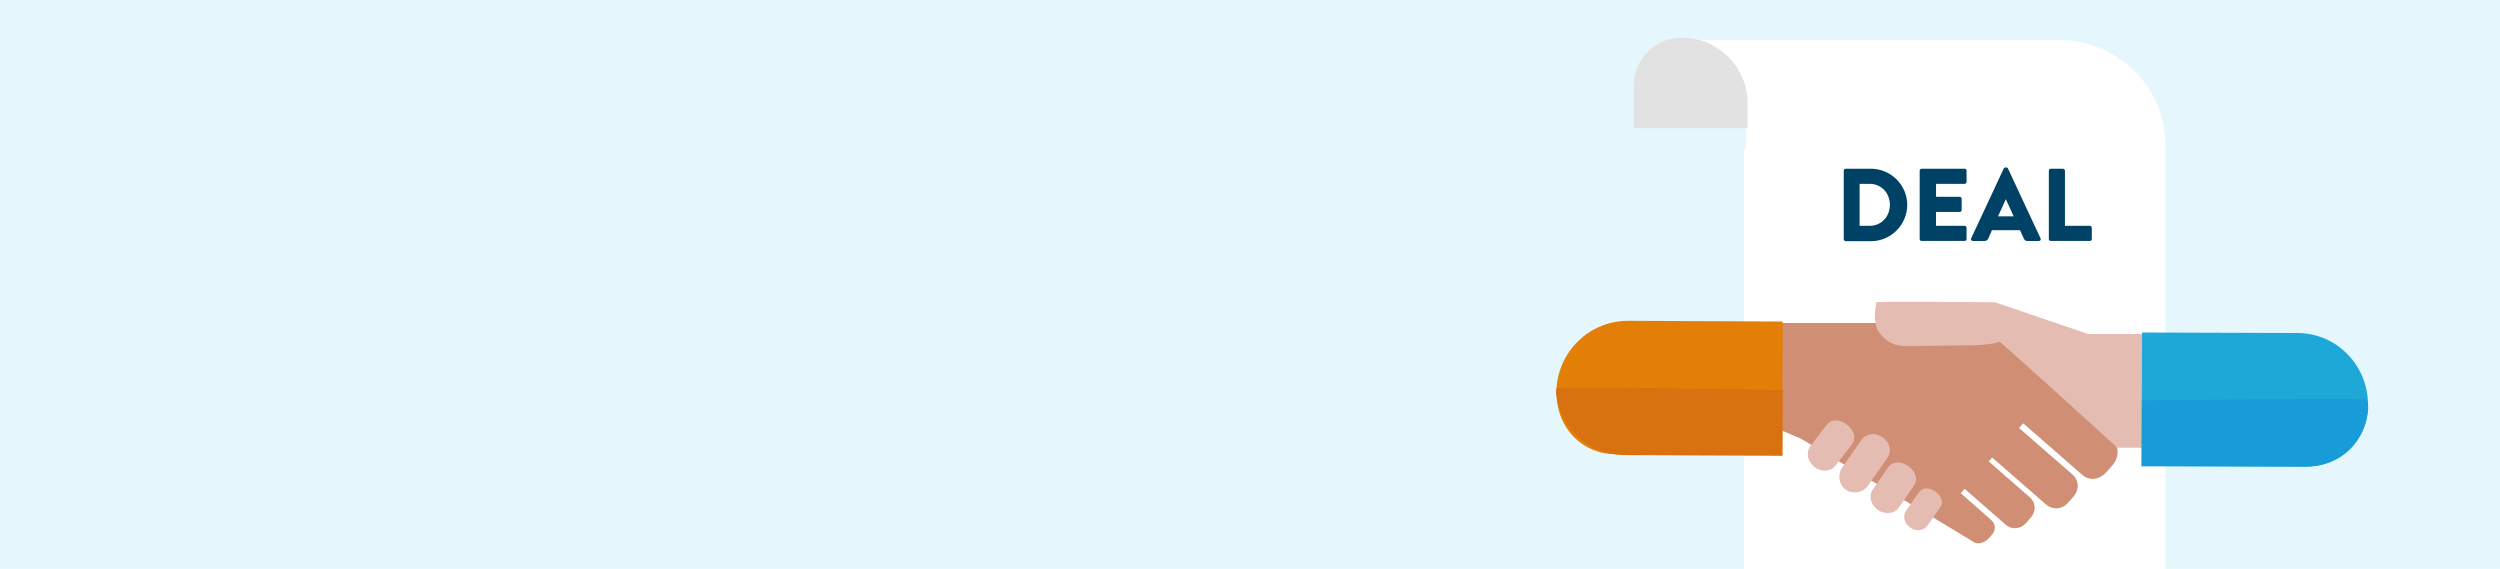 <?xml version="1.0" encoding="utf-8"?>
<!-- Generator: Adobe Illustrator 24.1.3, SVG Export Plug-In . SVG Version: 6.00 Build 0)  -->
<svg version="1.1" id="Layer_1" xmlns="http://www.w3.org/2000/svg" xmlns:xlink="http://www.w3.org/1999/xlink" x="0px" y="0px"
	 viewBox="0 0 1024 233" style="enable-background:new 0 0 1024 233;" xml:space="preserve">
<style type="text/css">
	.st0{fill:#E5F7FD;}
	.st1{fill:#FFFFFF;}
	.st2{fill:#E2E2E2;}
	.st3{fill:#F2F2F1;}
	.st4{fill:#004266;}
	.st5{fill:#D08E75;}
	.st6{fill:#E4BCB2;}
	.st7{fill:#1EA8D8;}
	.st8{fill:#189CD8;}
	.st9{fill:#E37F07;}
	.st10{fill:#D87210;}
</style>
<rect class="st0" width="1026" height="233"/>
<g>
	<path class="st1" d="M687.8,16.3V35h27.4V61h-0.9v189.8c0,14.9,12.2,27,27,27h0c2.4,0,145.7,0.1,145.7,0.1V59.8
		c0-24-19.4-43.4-43.4-43.4H687.8z"/>
	<path class="st2" d="M669.1,52.4V35.1c0-10.8,8.9-19.7,19.7-19.7c14.9,0,27,12.1,27,26.8v10.3H669.1z"/>
	<path class="st3" d="M894,277.9c-29.7,0-144.8,0-144.8,0s29.3-6,19.5-42.1c44.9,0,154.1,0,154.1,0S932.6,277.9,894,277.9z"/>
	<g>
		<path class="st4" d="M755.2,69.9c0-0.4,0.3-0.8,0.8-0.8h10.3c8.2,0,14.9,6.7,14.9,14.8c0,8.2-6.7,14.9-14.9,14.9h-10.3
			c-0.4,0-0.8-0.4-0.8-0.8V69.9z M765.8,92.5c4.8,0,8.3-3.8,8.3-8.6c0-4.8-3.5-8.6-8.3-8.6h-4.1v17.2H765.8z"/>
		<path class="st4" d="M786.3,69.9c0-0.4,0.3-0.8,0.8-0.8h17.6c0.5,0,0.8,0.4,0.8,0.8v4.6c0,0.4-0.3,0.8-0.8,0.8h-11.7v5.3h9.7
			c0.4,0,0.8,0.4,0.8,0.8V86c0,0.5-0.4,0.8-0.8,0.8h-9.7v5.7h11.7c0.5,0,0.8,0.4,0.8,0.8v4.6c0,0.4-0.3,0.8-0.8,0.8h-17.6
			c-0.5,0-0.8-0.4-0.8-0.8V69.9z"/>
		<path class="st4" d="M807.4,97.6l13.3-28.5c0.1-0.3,0.4-0.5,0.7-0.5h0.4c0.3,0,0.6,0.2,0.7,0.5l13.3,28.5c0.3,0.6-0.1,1.1-0.7,1.1
			h-4.7c-0.8,0-1.1-0.3-1.5-1.1l-1.5-3.3h-11.5l-1.5,3.4c-0.2,0.5-0.7,1-1.5,1h-4.7C807.4,98.7,807.1,98.2,807.4,97.6z M824.8,88.6
			l-3.2-7h0l-3.2,7H824.8z"/>
		<path class="st4" d="M839.2,69.9c0-0.4,0.3-0.8,0.8-0.8h5c0.4,0,0.8,0.4,0.8,0.8v22.6H856c0.5,0,0.8,0.4,0.8,0.8v4.6
			c0,0.4-0.3,0.8-0.8,0.8H840c-0.5,0-0.8-0.4-0.8-0.8V69.9z"/>
	</g>
</g>
<g>
	<path class="st5" d="M865.1,180.4l-54.5-48.1H716v42.4l11.8,0.8l9.9,4.2l55.7,33.2l14.5,8.8c1.9,1.7,5.1,0.6,6.6-1.1l1.5-1.7
		c1.5-1.7,1.5-4.2-0.4-5.9L803.1,202l1.6-1.8l16.7,14.6c2.7,2.4,6.2,1.9,8.4-0.5l2.1-2.4c2.1-2.5,2.1-6-0.6-8.3L814.6,189l1.4-1.6
		l21.9,19.1c3,2.6,6.8,2.1,9.2-0.6l2.3-2.6c2.3-2.7,2.3-6.6-0.7-9.1l-21.7-18.9l1.7-1.9l24.2,21.1c3.1,2.7,7.2,1.9,9.9-1.1l2.6-3
		C868,187.2,868.2,183,865.1,180.4z"/>
	<path class="st6" d="M880.1,183.4l-1.9-46.6h-22.9l-38.2-13c0,0-47.7-0.4-48.6,0c0,0-0.6,4.5-0.6,6.7l0.8,4
		c3.2,5.9,8.1,7.3,12.1,7.3l28.6-0.4c1.7,0,8.6-0.6,9.8-1.6l48.1,43.6H880.1z"/>
	<path class="st6" d="M777.8,207.9c-1.8,2.6-5.6,3-8.6,1l0,0c-2.9-2-3.9-5.8-2.1-8.4l6.3-9.1c1.8-2.6,5.3-2.5,8.2-0.5l0,0
		c2.9,2,4.2,5.3,2.4,7.9L777.8,207.9z"/>
	<path class="st6" d="M765.3,198.7c-2.1,3.1-6.3,3.9-9.2,1.9l0,0c-2.9-2-3.6-6.2-1.4-9.3l7.6-10.9c2.1-3.1,5.9-3.3,8.8-1.3l0,0
		c2.9,2,4,5.6,1.8,8.7L765.3,198.7z"/>
	<path class="st6" d="M751.8,190.7c-1.9,2.5-5.8,2.8-8.6,0.6l0,0c-2.8-2.2-3.6-6-1.7-8.5l6.7-8.8c1.9-2.5,5.4-2.3,8.3-0.1l0,0
		c2.8,2.2,4,5.5,2.1,8L751.8,190.7z"/>
	<path class="st6" d="M789.5,215.3c-1.5,2.1-4.7,2.5-7.1,0.8l0,0c-2.4-1.7-3.2-4.8-1.7-6.9l5.2-7.5c1.5-2.1,4.4-2.1,6.8-0.4l0,0
		c2.4,1.7,3.5,4.4,2,6.5L789.5,215.3z"/>
	<g>
		<path class="st7" d="M940.9,136.4l-63.5-0.2l-0.2,54.6l68.4,0.2c10.4,0,19.6-6.6,22.9-16.5l0,0
			C974.5,155.7,960.6,136.4,940.9,136.4z"/>
		<path class="st8" d="M969.1,163.5c-19.6-0.4-91.8,0.5-91.8,0.5l-0.1,27l67.1,0.2c12.7,0,23.7-9.2,25.5-21.7
			C970.2,166.8,970.1,164.5,969.1,163.5z"/>
	</g>
	<path class="st9" d="M666.9,131.4l63.3,0.3l-0.2,54.6l-68.6-0.3c-10.3,0-19.3-6.7-22.5-16.5l0,0
		C632.9,150.7,647.1,131.4,666.9,131.4z"/>
	<path class="st10" d="M637.7,159c8-0.8,92.5,0.7,92.5,0.7l-0.1,27l-64.9-0.3c-13.9-0.1-25.8-10.2-27.6-24
		C637.2,160.6,637.2,159.4,637.7,159z"/>
</g>
</svg>
